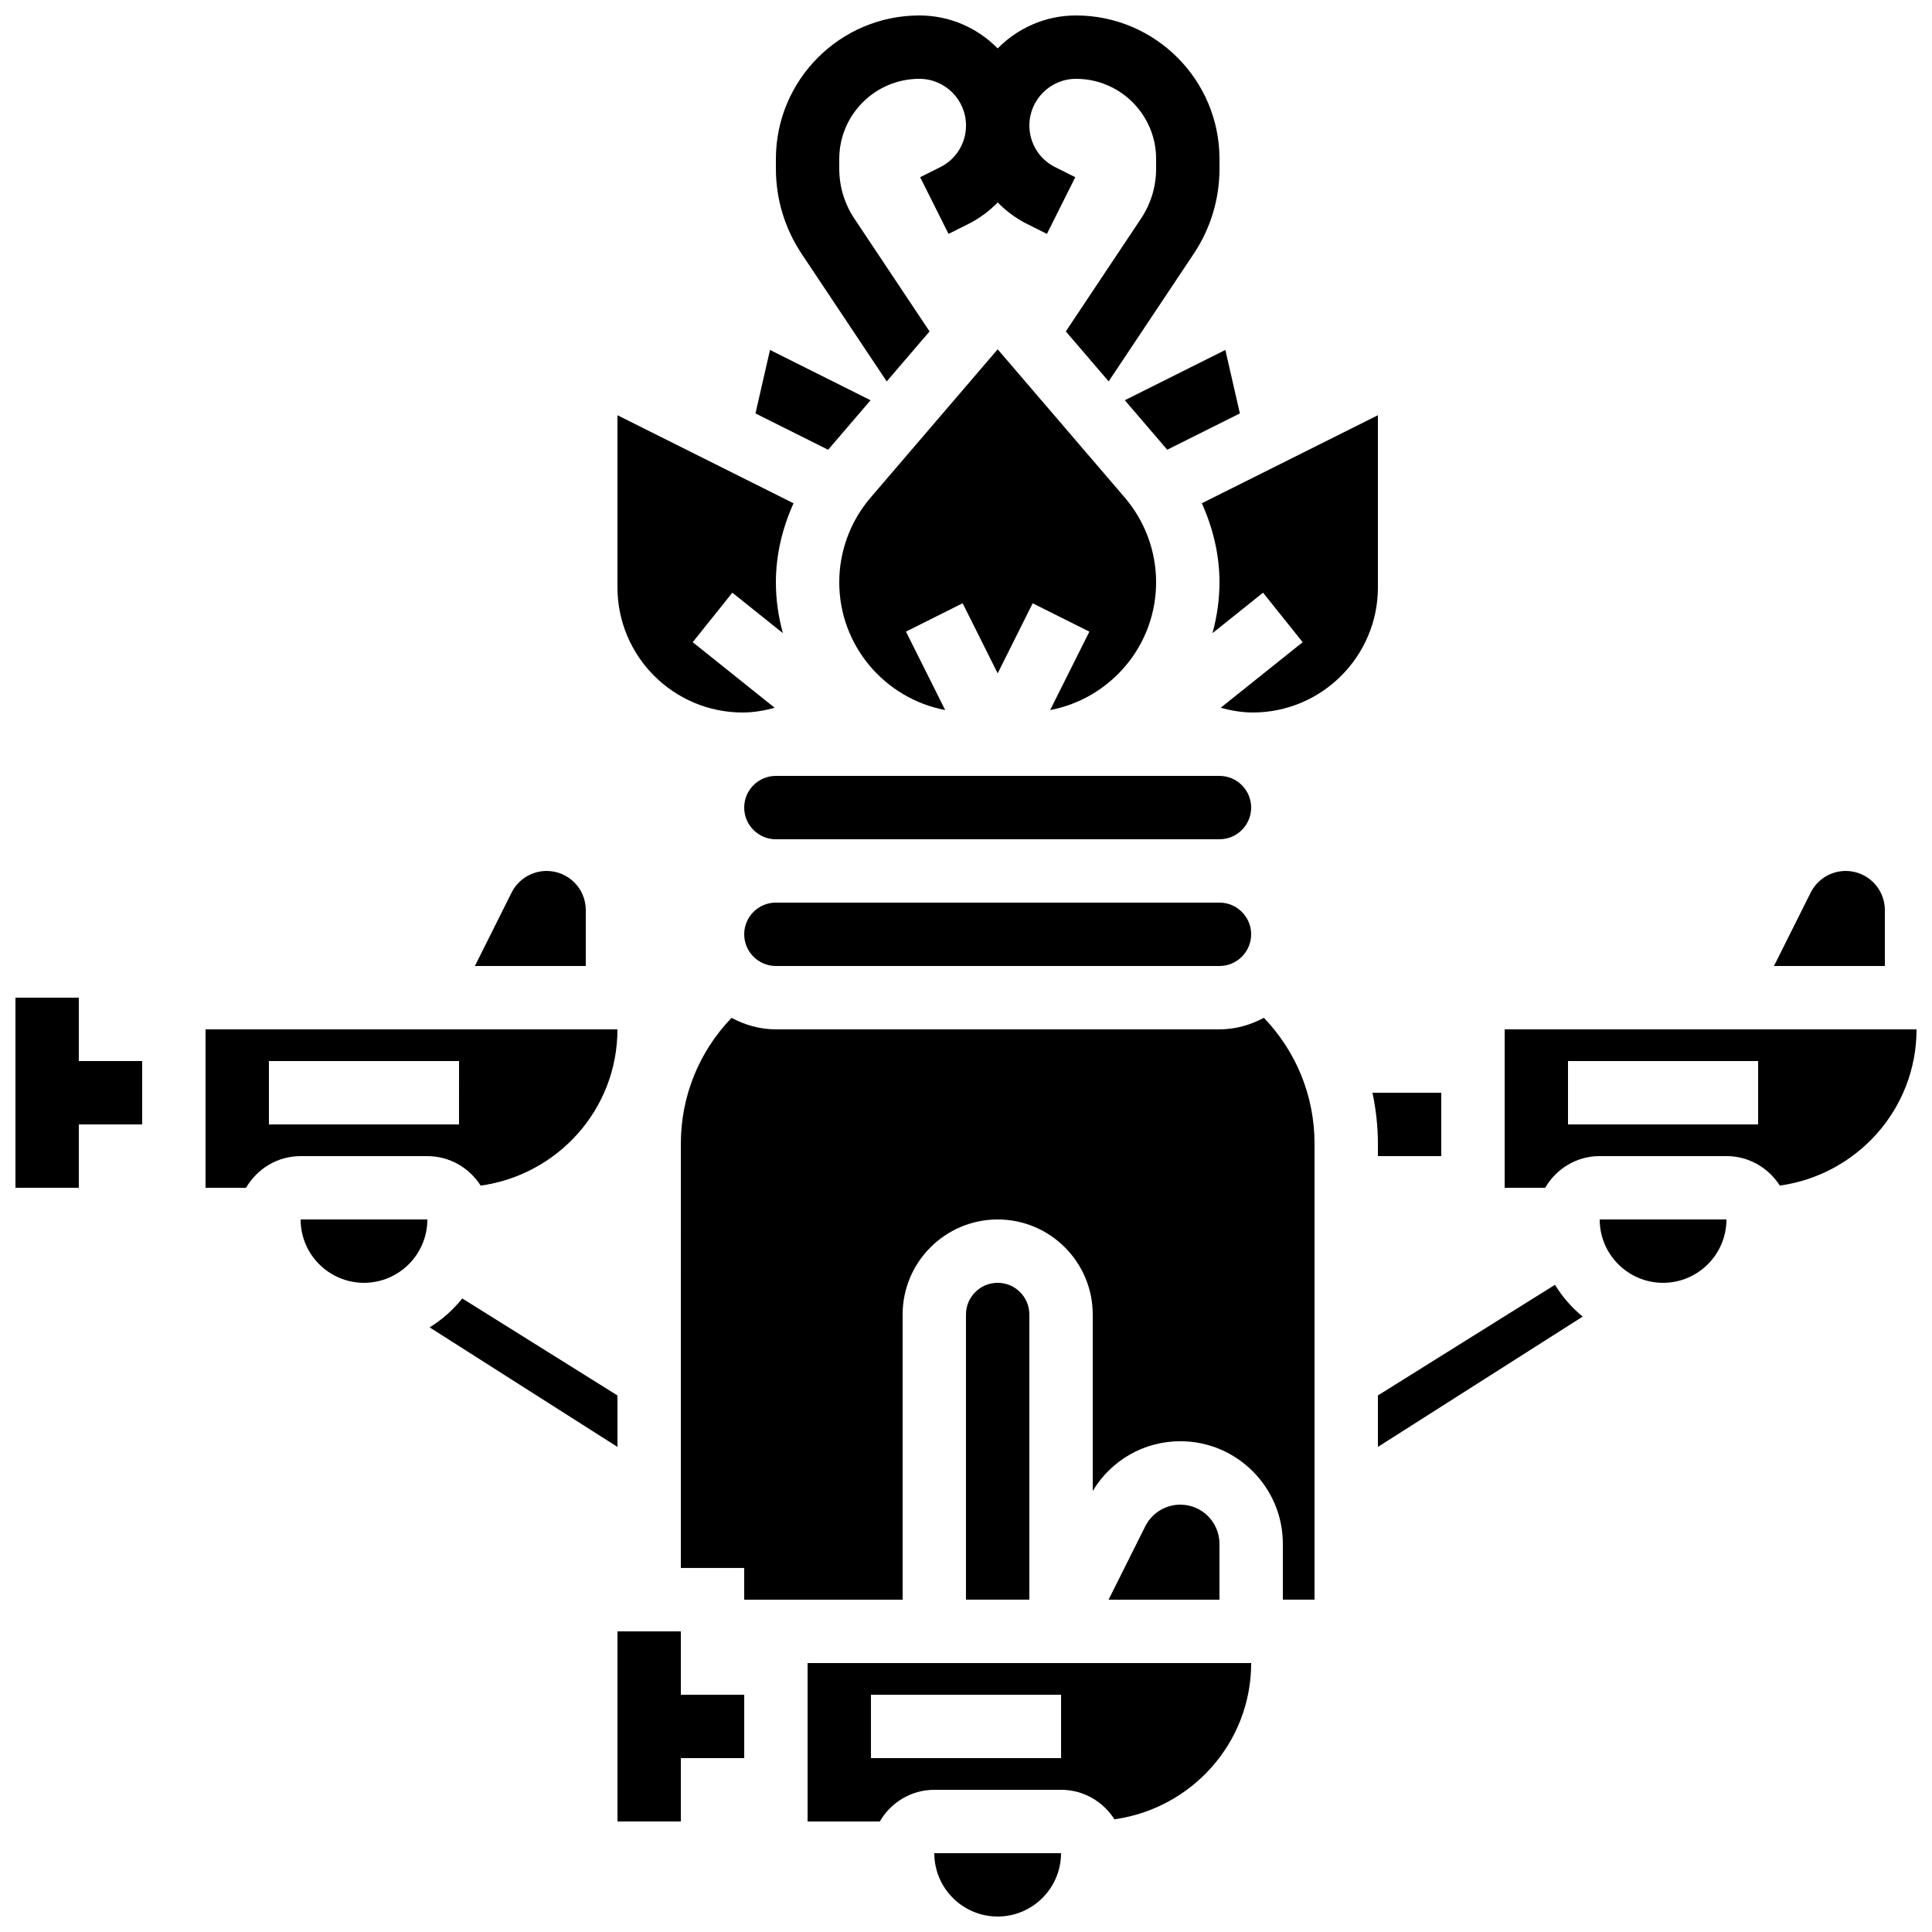 <?xml version="1.0" encoding="UTF-8"?>
<!-- Uploaded to: SVG Repo, www.svgrepo.com, Generator: SVG Repo Mixer Tools -->
<svg width="800px" height="800px" version="1.1" viewBox="144 144 512 512" xmlns="http://www.w3.org/2000/svg">
 <defs>
  <clipPath id="d">
   <path d="m349 148.09h119v97.906h-119z"/>
  </clipPath>
  <clipPath id="c">
   <path d="m148.09 408h33.906v51h-33.906z"/>
  </clipPath>
  <clipPath id="b">
   <path d="m542 416h109.9v43h-109.9z"/>
  </clipPath>
  <clipPath id="a">
   <path d="m391 635h35v16.902h-35z"/>
  </clipPath>
 </defs>
 <g clip-path="url(#d)">
  <path d="m378.99 245.08 11.352-13.25-19.926-29.895c-2.617-3.93-4.004-8.496-4.004-13.215v-2.602c0-11.707 9.523-21.23 21.227-21.23 6.82 0 12.363 5.551 12.363 12.359 0 4.711-2.621 8.941-6.828 11.051l-5.324 2.66 7.516 15.023 5.324-2.66c2.938-1.469 5.5-3.418 7.715-5.668 2.215 2.25 4.777 4.199 7.715 5.668l5.324 2.66 7.516-15.023-5.324-2.66c-4.223-2.098-6.84-6.34-6.84-11.051 0-6.809 5.543-12.359 12.359-12.359 11.707 0 21.227 9.523 21.227 21.227v2.602c0 4.719-1.387 9.285-4.004 13.215l-19.926 29.895 11.352 13.242 22.547-33.824c4.465-6.688 6.824-14.488 6.824-22.523v-2.602c0-20.969-17.051-38.023-38.02-38.023-8.129 0-15.469 3.352-20.758 8.734-5.289-5.383-12.629-8.734-20.758-8.734-20.965 0-38.02 17.055-38.02 38.02v2.602c0 8.043 2.359 15.836 6.816 22.535z"/>
 </g>
 <path d="m324.43 576.33h-16.793v50.379h16.793v-16.793h16.797v-16.793h-16.797z"/>
 <path d="m456.79 542.75c-3.93 0-7.523 2.227-9.285 5.734l-9.723 19.453h29.387v-14.812c0-5.734-4.641-10.375-10.379-10.375z"/>
 <g clip-path="url(#c)">
  <path d="m164.89 408.39h-16.793v50.383h16.793v-16.793h16.793v-16.797h-16.793z"/>
 </g>
 <path d="m299.24 385.19c0-5.734-4.644-10.379-10.379-10.379-3.93 0-7.523 2.227-9.285 5.734l-9.727 19.457h29.391z"/>
 <path d="m643.51 385.19c0-5.734-4.644-10.379-10.379-10.379-3.93 0-7.523 2.227-9.285 5.734l-9.727 19.457h29.391z"/>
 <path d="m509.16 450.38h16.793v-16.793h-18.238c0.926 4.391 1.445 8.902 1.445 13.477z"/>
 <path d="m271.39 458.2c20.41-2.836 36.238-20.219 36.238-41.402h-109.16v41.984h10.73c2.914-4.996 8.27-8.398 14.457-8.398h33.586c5.957 0 11.16 3.133 14.145 7.816zm-5.746-16.211h-50.379v-16.793h50.383z"/>
 <path d="m240.46 483.96c9.262 0 16.793-7.531 16.793-16.793h-33.586c0 9.262 7.531 16.793 16.793 16.793z"/>
 <path d="m307.63 513.81-41.121-25.703c-2.434 3.023-5.332 5.625-8.664 7.656l49.785 31.684z"/>
 <path d="m453.33 263.18 19.254-9.621-3.856-16.82-26.645 13.328z"/>
 <path d="m467.17 349.62h-117.55c-4.637 0-8.398 3.769-8.398 8.398 0 4.625 3.762 8.398 8.398 8.398h117.55c4.637 0 8.398-3.769 8.398-8.398s-3.762-8.398-8.398-8.398z"/>
 <path d="m340.8 332.82c2.93 0 5.762-0.512 8.516-1.242l-21.738-17.391 10.496-13.117 13.402 10.723c-1.18-4.305-1.859-8.809-1.859-13.484 0-7.297 1.73-14.375 4.676-20.934l-46.66-23.336v45.613c0 18.289 14.879 33.168 33.168 33.168z"/>
 <path d="m374.71 250.07-26.652-13.328-3.852 16.82 19.254 9.629z"/>
 <path d="m467.17 383.2h-117.55c-4.637 0-8.398 3.769-8.398 8.398 0 4.625 3.762 8.398 8.398 8.398h117.55c4.637 0 8.398-3.769 8.398-8.398 0-4.625-3.762-8.398-8.398-8.398z"/>
 <path d="m450.38 298.31c0-8.23-2.957-16.207-8.305-22.453l-33.68-39.289-33.672 39.289c-5.356 6.246-8.312 14.227-8.312 22.453 0 16.828 12.117 30.832 28.07 33.855l-10.395-20.781 15.023-7.516 9.285 18.574 9.277-18.566 15.023 7.516-10.395 20.781c15.961-3.031 28.078-17.035 28.078-33.863z"/>
 <path d="m358.02 584.73v41.984h19.129c2.914-4.996 8.27-8.398 14.461-8.398h33.586c5.953 0 11.16 3.133 14.141 7.816 20.41-2.836 36.238-20.219 36.238-41.402zm16.793 8.395h50.383v16.793h-50.383z"/>
 <path d="m584.73 483.96c9.262 0 16.793-7.531 16.793-16.793h-33.586c-0.004 9.262 7.531 16.793 16.793 16.793z"/>
 <path d="m556.09 484.48-46.93 29.328v13.637l54.262-34.527c-2.891-2.394-5.375-5.215-7.332-8.438z"/>
 <path d="m509.16 254.04-46.66 23.328c2.949 6.566 4.676 13.645 4.676 20.941 0 4.676-0.68 9.176-1.855 13.484l13.402-10.723 10.496 13.117-21.73 17.383c2.762 0.738 5.582 1.25 8.504 1.25 18.289 0 33.168-14.879 33.168-33.168z"/>
 <g clip-path="url(#b)">
  <path d="m542.75 416.79v41.984h10.73c2.914-4.996 8.27-8.398 14.461-8.398h33.586c5.953 0 11.16 3.133 14.141 7.816 20.41-2.836 36.238-20.219 36.238-41.402zm67.172 25.191h-50.383v-16.793h50.383z"/>
 </g>
 <path d="m408.39 483.96c-4.637 0-8.398 3.762-8.398 8.398v75.57h16.793v-75.57c0.004-4.633-3.758-8.398-8.395-8.398z"/>
 <path d="m467.17 416.79h-117.55c-4.266 0-8.23-1.168-11.754-3.047-8.582 8.918-13.434 20.738-13.434 33.328l-0.004 112.46h16.793v8.398h41.984v-75.57c0-13.887 11.301-25.191 25.191-25.191 13.887 0 25.191 11.301 25.191 25.191v46.754c4.91-8.156 13.586-13.172 23.207-13.172 14.98 0 27.172 12.195 27.172 27.172v14.812h8.398v-120.87c0-12.57-4.852-24.41-13.426-33.328-3.527 1.891-7.492 3.059-11.766 3.059z"/>
 <g clip-path="url(#a)">
  <path d="m408.39 651.9c9.262 0 16.793-7.531 16.793-16.793h-33.586c0 9.262 7.531 16.793 16.793 16.793z"/>
 </g>
</svg>